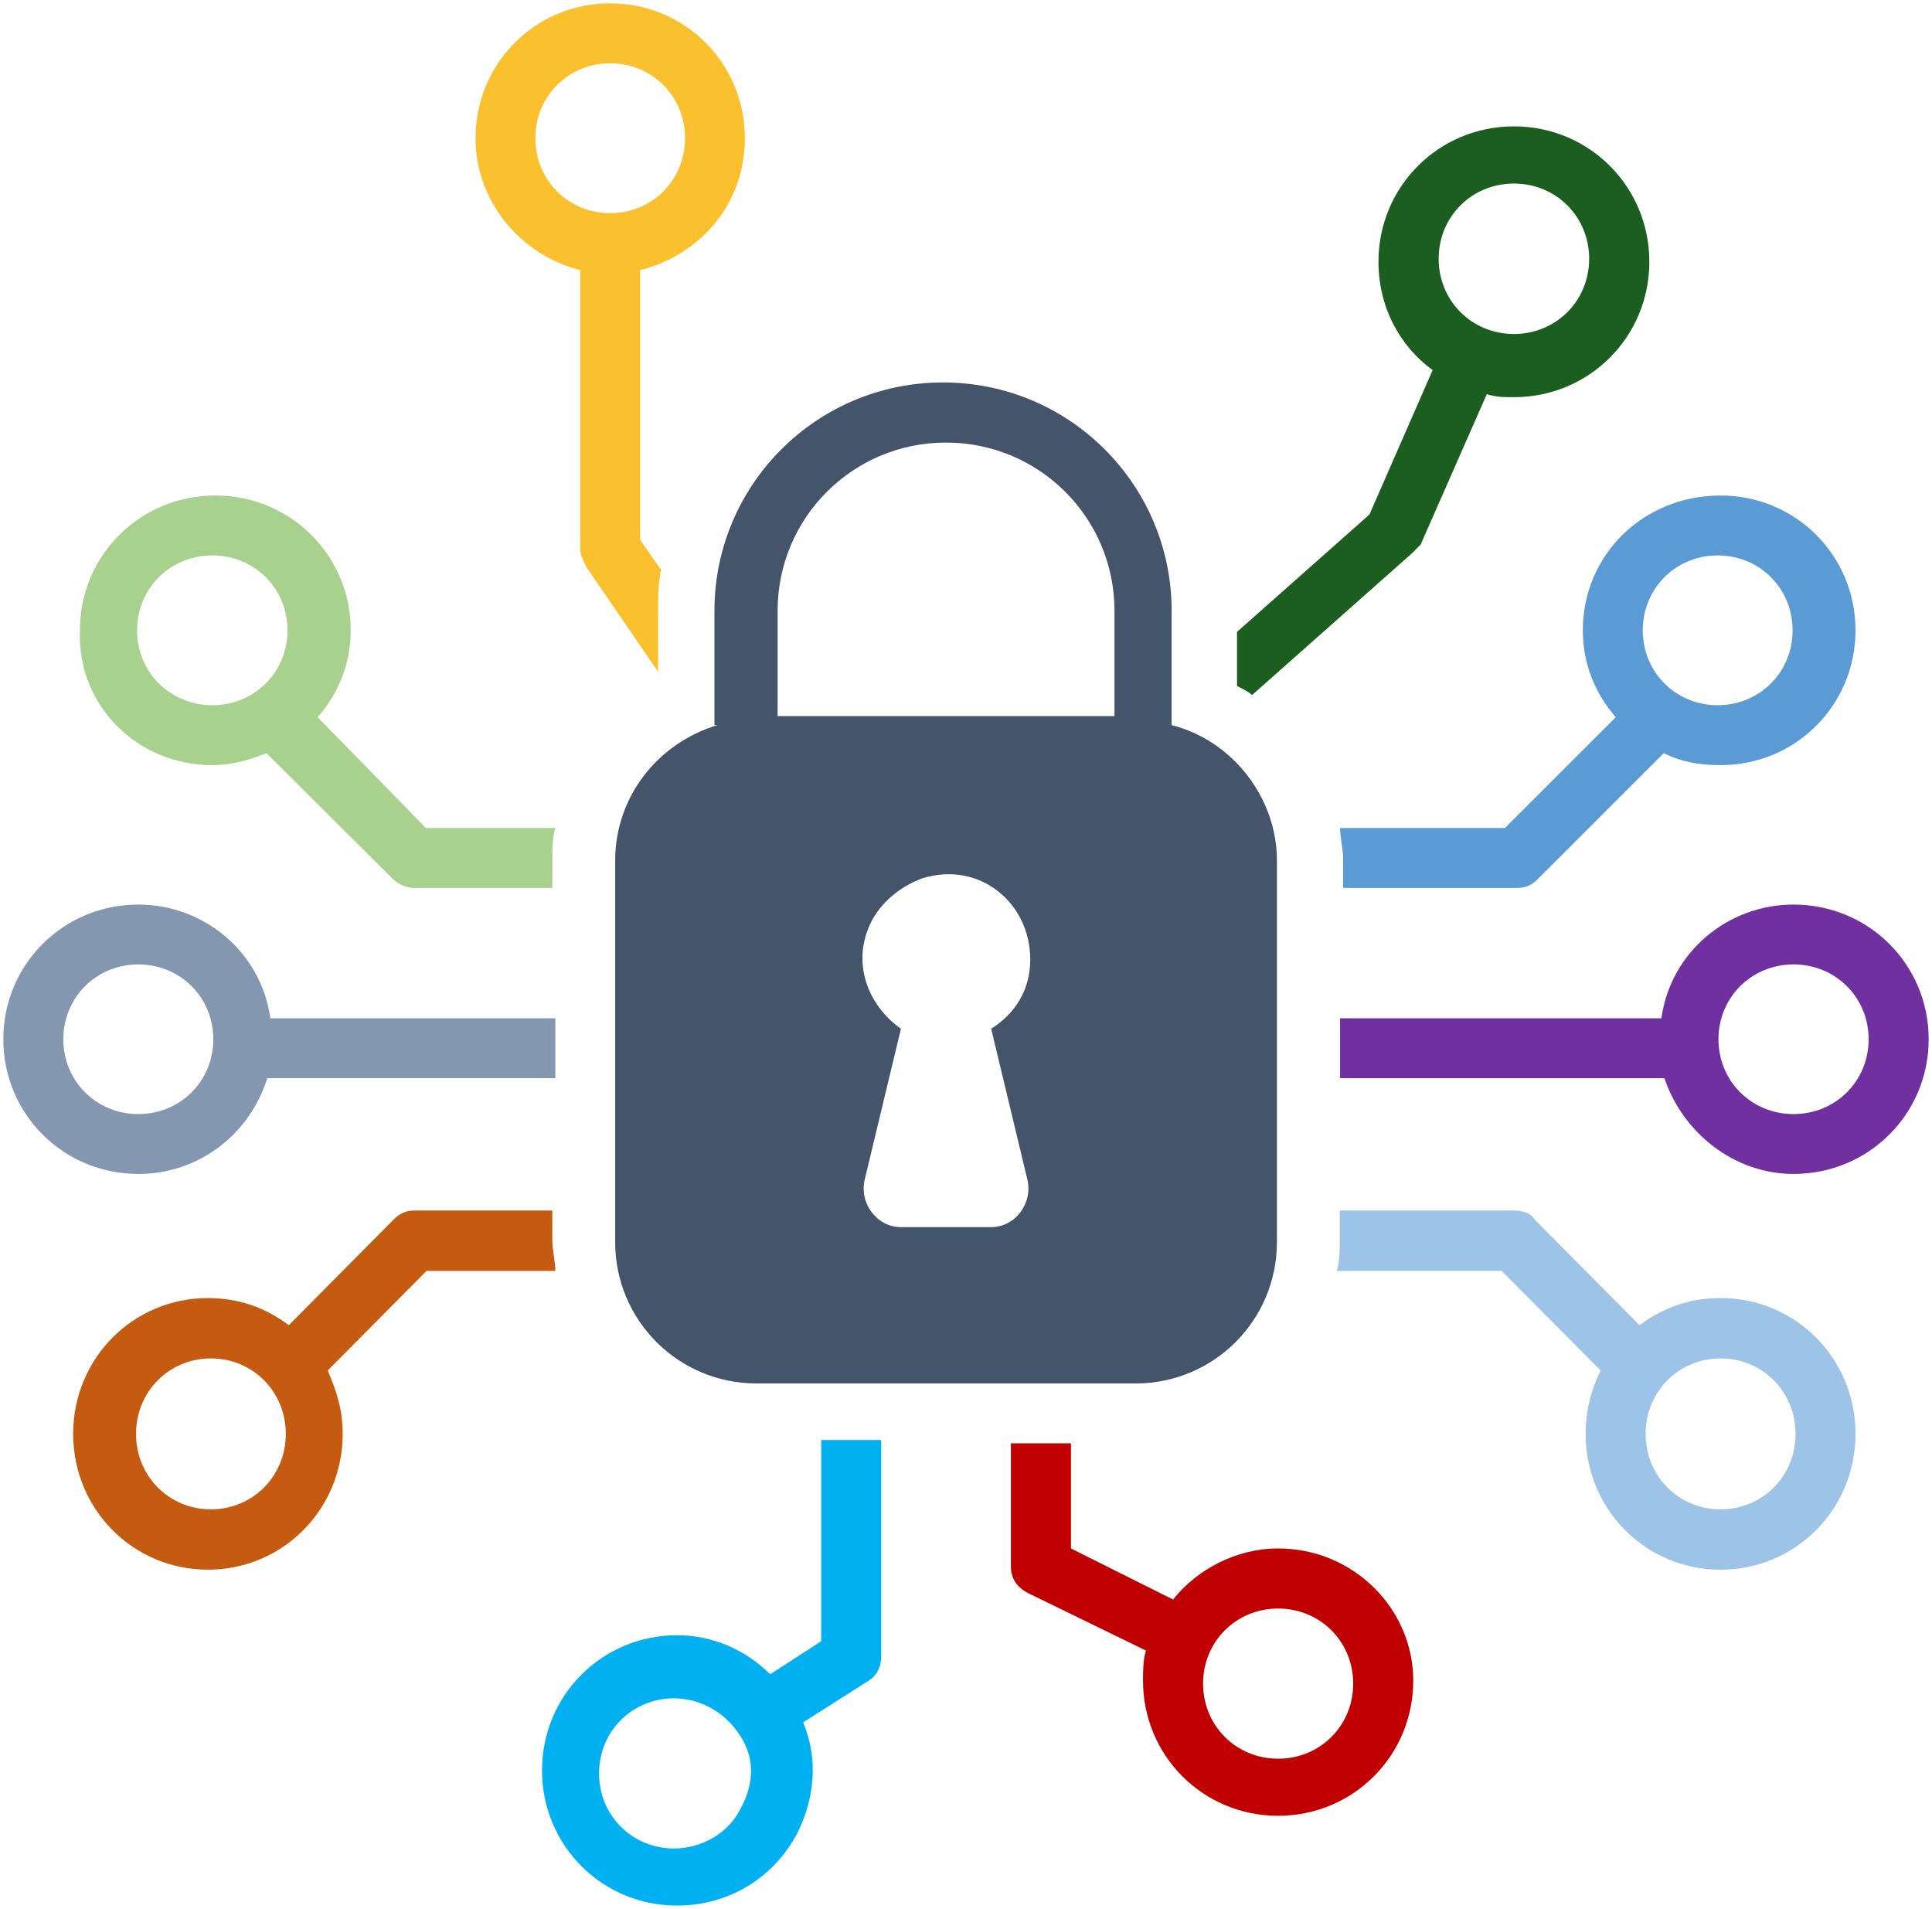 <svg width="581" height="574" xmlns="http://www.w3.org/2000/svg" xmlns:xlink="http://www.w3.org/1999/xlink" overflow="hidden"><defs><clipPath id="clip0"><rect x="361" y="84" width="581" height="574"/></clipPath></defs><g clip-path="url(#clip0)" transform="translate(-361 -84)"><path d="M576.755 302.045C558.664 307.468 546 323.739 546 342.721L546 457.517C546 481.018 564.995 500 588.514 500L702.486 500C726.005 500 745 481.018 745 457.517L745 342.721C745 323.739 731.432 306.565 713.341 302.045L713.341 267.697C713.341 229.733 682.586 199 644.595 199 606.605 199 575.85 229.733 575.85 267.697L575.85 302.045ZM669.923 438.535C671.732 445.766 666.305 452.997 659.068 452.997L631.932 452.997C624.695 452.997 619.268 445.766 621.077 438.535L631.932 393.339C622.886 387.012 617.459 375.261 621.982 363.511 624.695 356.279 631.027 350.856 638.264 348.144 655.45 342.721 670.827 355.375 670.827 372.55 670.827 381.589 666.305 388.82 659.068 393.339L669.923 438.535ZM594.845 267.697C594.845 239.676 617.459 217.078 645.5 217.078 673.541 217.078 696.155 239.676 696.155 267.697L696.155 299.333 594.845 299.333 594.845 267.697Z" fill="#44546A" fill-rule="evenodd"/><path d="M745.366 549.613C732.724 549.613 720.985 555.935 713.761 564.968L683.06 549.613 683.06 518 665 518 665 555.032C665 558.645 666.806 561.355 670.418 563.161L705.634 580.323C704.731 583.032 704.731 586.645 704.731 589.355 704.731 611.935 722.791 630 745.366 630 767.94 630 786 611.935 786 589.355 786 567.677 767.94 549.613 745.366 549.613ZM745.366 612.839C732.724 612.839 722.791 602.903 722.791 590.258 722.791 577.613 732.724 567.677 745.366 567.677 758.008 567.677 767.94 577.613 767.94 590.258 767.94 602.903 758.008 612.839 745.366 612.839Z" fill="#C00000" fill-rule="evenodd"/><path d="M836.994 273.534C836.994 283.443 840.599 292.45 846.907 299.656L813.564 332.985 764 332.985C764 335.687 764.901 339.29 764.901 341.992L764.901 351 817.169 351C819.872 351 821.674 350.099 823.477 348.298L861.326 310.466C866.733 313.168 872.14 314.069 878.448 314.069 900.977 314.069 919 296.053 919 273.534 919 251.015 900.977 233 878.448 233 855.018 233 836.994 251.015 836.994 273.534ZM877.547 251.015C890.163 251.015 900.076 260.924 900.076 273.534 900.076 286.145 890.163 296.053 877.547 296.053 864.93 296.053 855.018 286.145 855.018 273.534 855.018 260.924 864.93 251.015 877.547 251.015Z" fill="#5B9BD5" fill-rule="evenodd"/><path d="M900.362 356C880.495 356 863.337 370.4 860.628 390.2L764 390.2 764 408.2 861.531 408.2C866.949 424.4 882.301 437 900.362 437 922.939 437 941 419 941 396.5 941 374 922.939 356 900.362 356ZM900.362 419C887.719 419 877.786 409.1 877.786 396.5 877.786 383.9 887.719 374 900.362 374 913.005 374 922.939 383.9 922.939 396.5 922.939 409.1 913.005 419 900.362 419Z" fill="#7030A0" fill-rule="evenodd"/><path d="M878.422 474.319C869.405 474.319 861.289 477.042 854.075 482.487L822.515 450.723C821.613 448.908 818.908 448 816.202 448L763.902 448 763.902 457.076C763.902 459.798 763.902 463.429 763 466.151L812.595 466.151 842.353 496.101C839.647 501.546 837.844 507.899 837.844 515.16 837.844 537.849 855.879 556 878.422 556 900.965 556 919 537.849 919 515.16 919 492.471 900.965 474.319 878.422 474.319ZM878.422 537.849C865.798 537.849 855.879 527.866 855.879 515.16 855.879 502.454 865.798 492.471 878.422 492.471 891.046 492.471 900.965 502.454 900.965 515.16 900.965 527.866 891.046 537.849 878.422 537.849Z" fill="#9DC3E6" fill-rule="evenodd"/><path d="M424.846 314.069C431.18 314.069 436.609 312.267 441.134 310.466L479.138 348.298C480.947 350.099 483.662 351 485.472 351L527.095 351 527.095 341.992C527.095 339.29 527.095 335.687 528 332.985L489.091 332.985 456.516 299.656C462.85 292.45 466.47 283.443 466.47 273.534 466.47 251.015 448.373 233 425.751 233 403.13 233 385.033 251.015 385.033 273.534 384.128 296.053 402.225 314.069 424.846 314.069ZM424.846 251.015C437.514 251.015 447.468 260.924 447.468 273.534 447.468 286.145 437.514 296.053 424.846 296.053 412.178 296.053 402.225 286.145 402.225 273.534 402.225 260.924 412.178 251.015 424.846 251.015Z" fill="#A9D18E" fill-rule="evenodd"/><path d="M441.391 408.2 528 408.2 528 390.2 442.294 390.2C439.587 370.4 422.446 356 402.598 356 380.043 356 362 374 362 396.5 362 419 380.043 437 402.598 437 420.641 437 435.978 425.3 441.391 408.2ZM380.043 396.5C380.043 383.9 389.967 374 402.598 374 415.228 374 425.152 383.9 425.152 396.5 425.152 409.1 415.228 419 402.598 419 389.967 419 380.043 409.1 380.043 396.5Z" fill="#8497B0" fill-rule="evenodd"/><path d="M535.5 165.22 535.5 249.045C535.5 250.848 536.4 252.65 537.3 254.453L558.9 286 558.9 267.973C558.9 263.466 558.9 259.861 559.8 255.354L553.5 246.341 553.5 165.22C571.5 160.713 585 145.39 585 125.561 585 103.027 567 85 544.5 85 522 85 504 103.027 504 125.561 504 144.489 517.5 160.713 535.5 165.22ZM544.5 103.027C557.1 103.027 567 112.942 567 125.561 567 138.179 557.1 148.094 544.5 148.094 531.9 148.094 522 138.179 522 125.561 522 112.942 531.9 103.027 544.5 103.027Z" fill="#FBC02D" fill-rule="evenodd"/><path d="M528 466.151C528 463.429 527.099 459.798 527.099 457.076L527.099 448 485.671 448C482.969 448 481.168 448.908 479.366 450.723L447.845 482.487C440.64 477.042 432.534 474.319 423.528 474.319 401.012 474.319 383 492.471 383 515.16 383 537.849 401.012 556 423.528 556 446.043 556 464.056 537.849 464.056 515.16 464.056 507.899 462.255 502.454 459.553 496.101L489.273 466.151 528 466.151ZM424.429 537.849C411.82 537.849 401.913 527.866 401.913 515.16 401.913 502.454 411.82 492.471 424.429 492.471 437.037 492.471 446.944 502.454 446.944 515.16 446.944 527.866 437.037 537.849 424.429 537.849Z" fill="#C55A11" fill-rule="evenodd"/><path d="M785.496 250.476C786.401 249.571 787.307 248.667 788.212 247.762L808.124 202.524C810.839 203.429 813.555 203.429 816.27 203.429 838.898 203.429 857 185.333 857 162.714 857 140.095 838.898 122 816.27 122 793.642 122 775.54 140.095 775.54 162.714 775.54 176.286 781.876 188.048 791.832 195.286L772.825 238.714 733 274 733 290.286C734.81 291.19 736.62 292.095 737.526 293L785.496 250.476ZM816.27 139.191C828.942 139.191 838.898 149.143 838.898 161.809 838.898 174.476 828.942 184.429 816.27 184.429 803.599 184.429 793.642 174.476 793.642 161.809 793.642 149.143 803.599 139.191 816.27 139.191Z" fill="#1B5E20" fill-rule="evenodd"/><path d="M607.947 577.516 592.602 587.452C585.381 580.226 575.451 575.71 564.62 575.71 542.053 575.71 524 593.774 524 616.355 524 638.935 542.053 657 564.62 657 579.965 657 593.504 648.871 600.726 635.323 606.142 624.484 607.044 612.742 602.531 601.903L622.389 589.258C625.097 587.452 626 584.742 626 582.032L626 517 607.947 517 607.947 577.516ZM583.575 628.097C579.965 635.323 571.841 639.839 563.717 639.839 551.08 639.839 541.15 629.903 541.15 617.258 541.15 604.613 551.08 594.677 563.717 594.677 570.938 594.677 578.159 598.29 582.673 604.613 588.089 611.839 588.089 619.968 583.575 628.097Z" fill="#00B0F0" fill-rule="evenodd"/></g></svg>